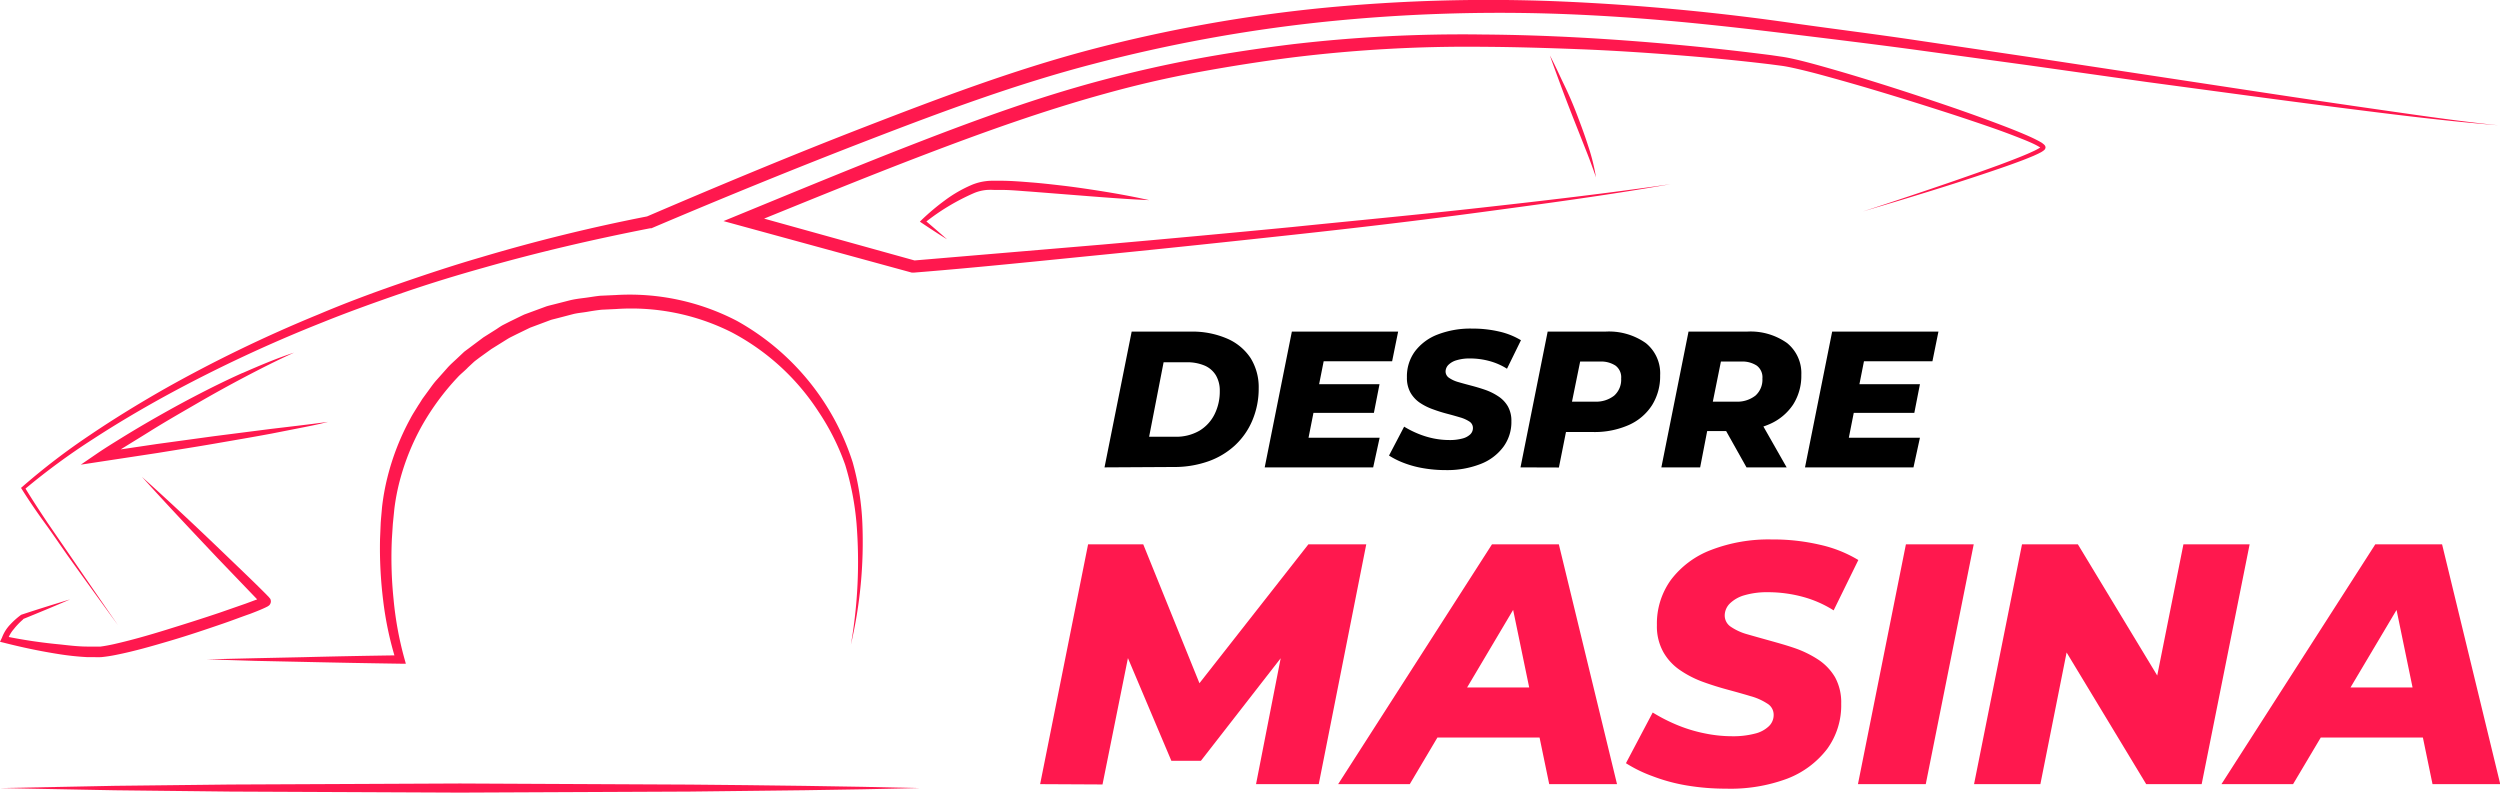 <?xml version="1.0" encoding="UTF-8"?>
<svg xmlns="http://www.w3.org/2000/svg" id="Layer_1" data-name="Layer 1" viewBox="0 0 386.73 122.61">
  <defs>
    <style>.cls-1{fill:#ff184e;}</style>
  </defs>
  <path class="cls-1" d="M258.42,28.49c-9.67,1.7-19.41,3-29.14,4.31s-19.5,2.46-29.26,3.52-19.53,2.1-29.31,3.07-19.54,2-29.34,2.78l-.16,0-.16,0-26.32-7.2-2.81-.77,2.7-1.11c9.16-3.76,18.3-7.55,27.55-11.13,4.62-1.79,9.27-3.53,14-5.16s9.44-3.1,14.25-4.38,9.67-2.39,14.56-3.3,9.8-1.64,14.73-2.25a226,226,0,0,1,29.75-1.53c9.93.07,19.84.66,29.71,1.56,4.94.45,9.87,1,14.79,1.63l1.85.27c.64.1,1.26.23,1.87.37,1.22.28,2.42.6,3.62.93q3.58,1,7.14,2.09c4.74,1.45,9.45,3,14.13,4.61,2.34.82,4.67,1.65,7,2.54,1.16.44,2.31.89,3.46,1.38.57.24,1.14.49,1.71.77.28.14.56.28.84.44s.29.17.43.28l.22.18.12.15a.94.94,0,0,1,.06.15.31.31,0,0,1,0,.2c-.05.23-.1.21-.13.26l-.13.12c-.09.08-.15.1-.22.16a3.18,3.18,0,0,1-.44.24c-.28.16-.57.27-.86.41-.57.24-1.15.48-1.73.7-1.16.44-2.33.86-3.5,1.26-2.34.81-4.69,1.58-7.05,2.34-4.72,1.51-9.45,2.93-14.2,4.34q7.06-2.29,14.08-4.71c2.33-.81,4.67-1.63,7-2.48,1.15-.43,2.31-.87,3.45-1.33.57-.23,1.14-.47,1.69-.73a8.72,8.72,0,0,0,.81-.4l.38-.21s.13-.08.15-.11a.08.08,0,0,1,0,0s0-.07,0,.07a.21.21,0,0,0,0,.09.05.05,0,0,0,0,0l0,0a.53.53,0,0,0-.14-.11,3.13,3.13,0,0,0-.36-.22c-.26-.15-.53-.28-.81-.41-.55-.25-1.12-.49-1.69-.71-1.14-.46-2.29-.89-3.45-1.31-2.33-.83-4.67-1.61-7-2.38-4.7-1.52-9.42-3-14.16-4.39-2.37-.69-4.75-1.36-7.13-2-1.19-.31-2.39-.61-3.58-.87-.6-.13-1.19-.25-1.77-.33l-1.83-.24c-4.9-.59-9.82-1.06-14.74-1.44s-9.85-.7-14.79-.89-9.86-.34-14.8-.37a221.62,221.62,0,0,0-29.49,1.64c-4.89.62-9.76,1.39-14.6,2.28s-9.63,2-14.38,3.32c-9.49,2.61-18.78,5.94-28,9.46s-18.39,7.28-27.55,11L115.26,33l26.29,7.31-.33,0,29.34-2.48q14.67-1.29,29.33-2.71c9.77-1,19.55-1.91,29.3-3S248.7,29.9,258.42,28.49ZM368.31,17q-9-1.29-18.09-2.67L314.07,8.84,296,6.16c-6-.89-12.09-1.65-18.12-2.5A361.74,361.74,0,0,0,241.37.22a265.53,265.53,0,0,0-36.66,1,230.72,230.72,0,0,0-36.13,6.49c-11.86,3.14-23.32,7.48-34.69,11.88S111.24,28.7,100,33.52l.19-.06Q87.16,36,74.37,39.81c-4.27,1.24-8.48,2.64-12.67,4.09s-8.34,3-12.44,4.74a213,213,0,0,0-23.95,11.6c-3.85,2.2-7.64,4.52-11.31,7A103.06,103.06,0,0,0,3.42,75.33l-.17.14.12.19C4.52,77.49,5.73,79.26,7,81s2.45,3.52,3.7,5.27q3.75,5.24,7.55,10.44-3.67-5.3-7.3-10.61L7.3,80.79C6.11,79,4.93,77.21,3.83,75.39l-.05.33A103.68,103.68,0,0,1,14.43,67.9c3.7-2.41,7.51-4.65,11.38-6.77a220.34,220.34,0,0,1,24-11.23c4.09-1.65,8.25-3.14,12.42-4.58s8.39-2.73,12.64-3.92C83.32,39,91.92,37,100.58,35.31l.09,0,.1,0c11.2-4.76,22.49-9.37,33.85-13.75s22.78-8.62,34.52-11.67a238.49,238.49,0,0,1,35.78-6.52A264.54,264.54,0,0,1,241.3,2.15c6.07.22,12.14.63,18.19,1.19s12.1,1.26,18.14,2,12.11,1.48,18.14,2.29l18.11,2.48L332,12.67l18.13,2.44q9.06,1.21,18.14,2.34c6.05.75,12.11,1.44,18.18,1.93C380.38,18.75,374.35,17.87,368.31,17ZM33.68,86.36l6,6.25.69.73,0,0h0s0,.06-.09-.29a.85.85,0,0,1,.21-.61l0,0,.07,0h0l-.09,0-.45.19-2,.74L34,94.77c-2.72.92-5.46,1.78-8.2,2.63s-5.5,1.64-8.25,2.26c-.69.15-1.38.28-2,.36-.32,0-.65,0-1,0s-.69,0-1,0c-1.4,0-2.82-.17-4.24-.33C6.42,99.42,3.58,99,.77,98.42l.38.64a5.06,5.06,0,0,1,1-1.76,10.57,10.57,0,0,1,1.47-1.52l-.09,0c2.45-1,4.89-2,7.32-3.06-2.53.76-5.06,1.55-7.57,2.38h0l0,0a11.91,11.91,0,0,0-1.72,1.53,5.93,5.93,0,0,0-1.25,2L0,99.28l.54.13c2.82.72,5.65,1.32,8.52,1.77a42,42,0,0,0,4.37.47c.37,0,.74,0,1.11,0a11.45,11.45,0,0,0,1.16,0,21.91,21.91,0,0,0,2.22-.34c2.88-.57,5.66-1.38,8.44-2.2s5.51-1.74,8.24-2.68c1.37-.47,2.73-1,4.09-1.47.68-.26,1.35-.52,2-.81.17-.08.34-.15.53-.25l.16-.08.11-.07.13-.09.06-.06a.89.89,0,0,0,.22-.64c-.06-.36-.11-.33-.09-.32l0,0,0,0-.07-.09-.14-.17a2.88,2.88,0,0,0-.23-.24l-.19-.2-.39-.39c-2-2-4.12-4-6.19-6-4.16-4-8.35-7.94-12.65-11.79C25.78,78,29.72,82.17,33.68,86.36Zm5.82,15.87,7.48.16q7.47.17,14.94.28h.86l-.24-.86a52.63,52.63,0,0,1-1.66-9.13,63,63,0,0,1-.26-9.31l.15-2.32L61,78.75a32.8,32.8,0,0,1,.87-4.5,36.57,36.57,0,0,1,3.45-8.48,38.76,38.76,0,0,1,5.43-7.36c.51-.57,1.11-1,1.65-1.58l.84-.78c.28-.26.6-.47.9-.71L76,54l1.94-1.21c.33-.2.64-.41,1-.6l1-.5,2.06-1,2.14-.8,1.07-.4c.37-.11.74-.19,1.11-.29l2.22-.58c.74-.2,1.51-.25,2.26-.38s1.51-.25,2.27-.33l2.3-.11a34.54,34.54,0,0,1,17.78,3.59,36,36,0,0,1,13.46,12.28,36.44,36.44,0,0,1,4.14,8.25A43.62,43.62,0,0,1,132.5,81a74.61,74.61,0,0,1-.88,18.74,69.78,69.78,0,0,0,1.78-18.81,41.11,41.11,0,0,0-1.5-9.43A38.4,38.4,0,0,0,114,49.64a35.92,35.92,0,0,0-18.74-4l-2.41.11c-.81.08-1.6.23-2.4.33s-1.61.2-2.39.4l-2.35.6c-.39.1-.79.19-1.18.31l-1.14.42-2.28.84c-.73.34-1.46.71-2.19,1.06l-1.08.55c-.36.19-.69.42-1,.63l-2.06,1.3L72.8,53.67c-.32.25-.65.48-1,.75l-.89.84c-.58.56-1.21,1.08-1.74,1.69l-1.61,1.81c-.55.6-1,1.29-1.48,1.93l-.73,1c-.22.34-.42.69-.64,1-.41.69-.87,1.36-1.24,2.08a38.25,38.25,0,0,0-3.52,9,35.34,35.34,0,0,0-.86,4.77c-.06.8-.15,1.59-.2,2.39l-.1,2.39a66.07,66.07,0,0,0,.48,9.54,51.6,51.6,0,0,0,2,9.37l.62-.86q-7.47.1-14.94.29l-7.48.16L32,102Zm-2-44.53c-2.59,1.16-5.14,2.43-7.66,3.75s-5,2.71-7.46,4.14C21.17,66.3,20,67,18.74,67.78s-2.4,1.48-3.64,2.32l-2.6,1.78,3.14-.48,8.81-1.34c2.93-.48,5.86-.93,8.79-1.44s5.85-1,8.78-1.55l4.37-.86c1.46-.29,2.92-.57,4.36-.95-2.94.4-5.89.74-8.84,1.09l-8.84,1.13-8.83,1.21L15.43,70,16,71.26c2.26-1.54,4.74-3,7.13-4.5s4.86-2.91,7.31-4.33,4.92-2.79,7.43-4.11,5-2.58,7.62-3.77C42.76,55.44,40.14,56.56,37.53,57.7ZM143,34l0,.5a34,34,0,0,1,7.69-4.64,6.57,6.57,0,0,1,2-.48,9.57,9.57,0,0,1,1.09,0c.36,0,.74,0,1.12,0,1.5,0,3,.16,4.54.26l9.15.72c3.05.24,6.11.47,9.18.6-3-.67-6-1.19-9.06-1.65-1.52-.23-3-.44-4.57-.62s-3.05-.35-4.58-.47-3.07-.25-4.63-.26c-.39,0-.78,0-1.18,0s-.77,0-1.21.06a8.22,8.22,0,0,0-2.38.65A20.33,20.33,0,0,0,146.16,31a35.11,35.11,0,0,0-3.57,3l-.29.29.31.21c1.29.86,2.57,1.71,3.89,2.52Q144.77,35.49,143,34Zm98.48-20.67c.58,1.58,1.19,3.14,1.8,4.71l1.85,4.68c.31.78.62,1.56.91,2.35s.58,1.57.85,2.38a30.79,30.79,0,0,0-1.23-4.92c-.51-1.61-1.1-3.18-1.7-4.76s-1.26-3.12-2-4.65-1.41-3.06-2.21-4.55C240.31,10.17,240.9,11.75,241.48,13.33Z"></path>
  <path class="cls-1" d="M142.3,121.91c-11.86.29-23.72.42-35.58.54l-35.57.16-35.58-.16-17.78-.2L0,121.91l17.79-.35,17.78-.2,35.58-.16,35.57.17C118.58,121.48,130.44,121.61,142.3,121.91Z"></path>
  <path d="M170.86,72.3l4.2-21h9.12a13.46,13.46,0,0,1,5.65,1.08,8.25,8.25,0,0,1,3.62,3,8.53,8.53,0,0,1,1.26,4.7,12.59,12.59,0,0,1-1,5,11.14,11.14,0,0,1-2.7,3.84,11.93,11.93,0,0,1-4.14,2.46,15.73,15.73,0,0,1-5.31.86Zm6.9-4.74h4a7.16,7.16,0,0,0,3.78-.93,6.17,6.17,0,0,0,2.34-2.54,7.89,7.89,0,0,0,.81-3.61,4.64,4.64,0,0,0-.59-2.4,3.77,3.77,0,0,0-1.74-1.52,6.9,6.9,0,0,0-2.86-.52H180Z"></path>
  <path d="M202.42,67.71h11l-1,4.59H195.64l4.2-21h16.44l-.93,4.59H204.76Zm1.23-8.28h9.75l-.87,4.44h-9.75Z"></path>
  <path d="M223.63,72.72a20.24,20.24,0,0,1-3.45-.29,15.6,15.6,0,0,1-3-.81,12.42,12.42,0,0,1-2.31-1.15L217.21,66a15,15,0,0,0,2.23,1.12,13.32,13.32,0,0,0,2.36.71,12.21,12.21,0,0,0,2.4.24,7.34,7.34,0,0,0,2-.23,2.74,2.74,0,0,0,1.23-.64,1.35,1.35,0,0,0,.42-1,1.17,1.17,0,0,0-.56-1,5.33,5.33,0,0,0-1.45-.64c-.6-.18-1.27-.37-2-.56s-1.46-.42-2.19-.69a9.1,9.1,0,0,1-2-1,4.77,4.77,0,0,1-1.46-1.57,4.67,4.67,0,0,1-.55-2.37,6.52,6.52,0,0,1,1.23-4,7.92,7.92,0,0,1,3.49-2.61,14.08,14.08,0,0,1,5.36-.93,18.08,18.08,0,0,1,4.2.46,11.4,11.4,0,0,1,3.36,1.34l-2.16,4.41a9.94,9.94,0,0,0-2.72-1.19,11.48,11.48,0,0,0-3-.4,6.91,6.91,0,0,0-2.06.27,2.94,2.94,0,0,0-1.29.73,1.49,1.49,0,0,0-.43,1,1.18,1.18,0,0,0,.54,1,4.79,4.79,0,0,0,1.45.66c.61.18,1.28.36,2,.55s1.46.41,2.18.66a9,9,0,0,1,2,1,4.63,4.63,0,0,1,1.47,1.55,4.54,4.54,0,0,1,.54,2.31,6.47,6.47,0,0,1-1.23,3.93A7.93,7.93,0,0,1,229,71.79,14.17,14.17,0,0,1,223.63,72.72Z"></path>
  <path d="M235.21,72.3l4.2-21h8.88a9.88,9.88,0,0,1,6.3,1.77,6,6,0,0,1,2.22,5,8.42,8.42,0,0,1-1.26,4.62,8.23,8.23,0,0,1-3.6,3.06,13.07,13.07,0,0,1-5.52,1.08h-6.81l3.15-2.64-1.62,8.13Zm7.41-7.44-2.07-2.73h6.15a4.5,4.5,0,0,0,3-.93,3.29,3.29,0,0,0,1.08-2.64,2.25,2.25,0,0,0-.87-2,4.08,4.08,0,0,0-2.43-.63h-5.7L245,53.16Z"></path>
  <path d="M257,72.3l4.2-21h9a9.75,9.75,0,0,1,6.25,1.77A6,6,0,0,1,278.65,58a8.26,8.26,0,0,1-1.28,4.6,8.36,8.36,0,0,1-3.61,3,13.07,13.07,0,0,1-5.52,1.08h-6.81l3.15-2.55L263,72.3Zm7.41-7.44-2.07-2.73h6.15a4.55,4.55,0,0,0,3.06-.93,3.29,3.29,0,0,0,1.08-2.64,2.25,2.25,0,0,0-.87-2,4.08,4.08,0,0,0-2.43-.63h-5.73l3.18-2.82Zm5.76,7.44-4.29-7.65h6.15l4.35,7.65Z"></path>
  <path d="M286,67.71h11l-1,4.59H279.22l4.2-21h16.44l-.93,4.59H288.34Zm1.23-8.28H297l-.87,4.44h-9.75Z"></path>
  <path class="cls-1" d="M160.9,121.3l7.42-37.1h8.53l10.23,25.28h-4.51L202.4,84.2h8.95L204,121.3h-9.7l4.4-22.48,1.75,0-14.68,18.87H181.2l-8-18.92,1.86.16-4.51,22.42Z"></path>
  <path class="cls-1" d="M207,121.3,230.8,84.2h10.34l9,37.1H239.65L233,89.18h4.13L218.08,121.3Zm10.38-7.21,4.25-7.74h18.12l1.17,7.74Z"></path>
  <path class="cls-1" d="M267,122a36.48,36.48,0,0,1-6.1-.5,27.5,27.5,0,0,1-5.29-1.44,21.06,21.06,0,0,1-4.09-2l4.14-7.84a26.56,26.56,0,0,0,3.95,2,22.82,22.82,0,0,0,4.16,1.24,21,21,0,0,0,4.24.43,13.16,13.16,0,0,0,3.44-.4,4.69,4.69,0,0,0,2.17-1.14,2.38,2.38,0,0,0,.75-1.75,2,2,0,0,0-1-1.77,9.07,9.07,0,0,0-2.57-1.14c-1.06-.32-2.24-.65-3.53-1s-2.58-.75-3.87-1.22a16,16,0,0,1-3.52-1.81,8.35,8.35,0,0,1-2.57-2.78,8.16,8.16,0,0,1-1-4.18,11.52,11.52,0,0,1,2.17-7,14,14,0,0,1,6.17-4.61,24.77,24.77,0,0,1,9.46-1.64,31.71,31.71,0,0,1,7.42.82,19.77,19.77,0,0,1,5.94,2.36l-3.82,7.79a17.38,17.38,0,0,0-4.79-2.1,20.64,20.64,0,0,0-5.38-.71,12.45,12.45,0,0,0-3.63.47,5.27,5.27,0,0,0-2.28,1.3,2.64,2.64,0,0,0-.77,1.83,2.09,2.09,0,0,0,.95,1.75,8.64,8.64,0,0,0,2.58,1.17c1.07.31,2.26.64,3.55,1s2.57.72,3.84,1.16a16.51,16.51,0,0,1,3.55,1.75,8.36,8.36,0,0,1,2.6,2.73,8.1,8.1,0,0,1,.95,4.08,11.45,11.45,0,0,1-2.17,7,14.14,14.14,0,0,1-6.2,4.61A25.16,25.16,0,0,1,267,122Z"></path>
  <path class="cls-1" d="M287.41,121.3l7.42-37.1h10.49l-7.42,37.1Z"></path>
  <path class="cls-1" d="M305.37,121.3l7.42-37.1h8.64l15,24.8-3.6-.11,4.93-24.69H348l-7.42,37.1H332L317,96.49l3.55.11-4.92,24.7Z"></path>
  <path class="cls-1" d="M343.64,121.3l23.8-37.1h10.33l9,37.1H376.29l-6.63-32.12h4.14L354.72,121.3ZM354,114.09l4.24-7.74h18.12l1.17,7.74Z"></path>
</svg>

